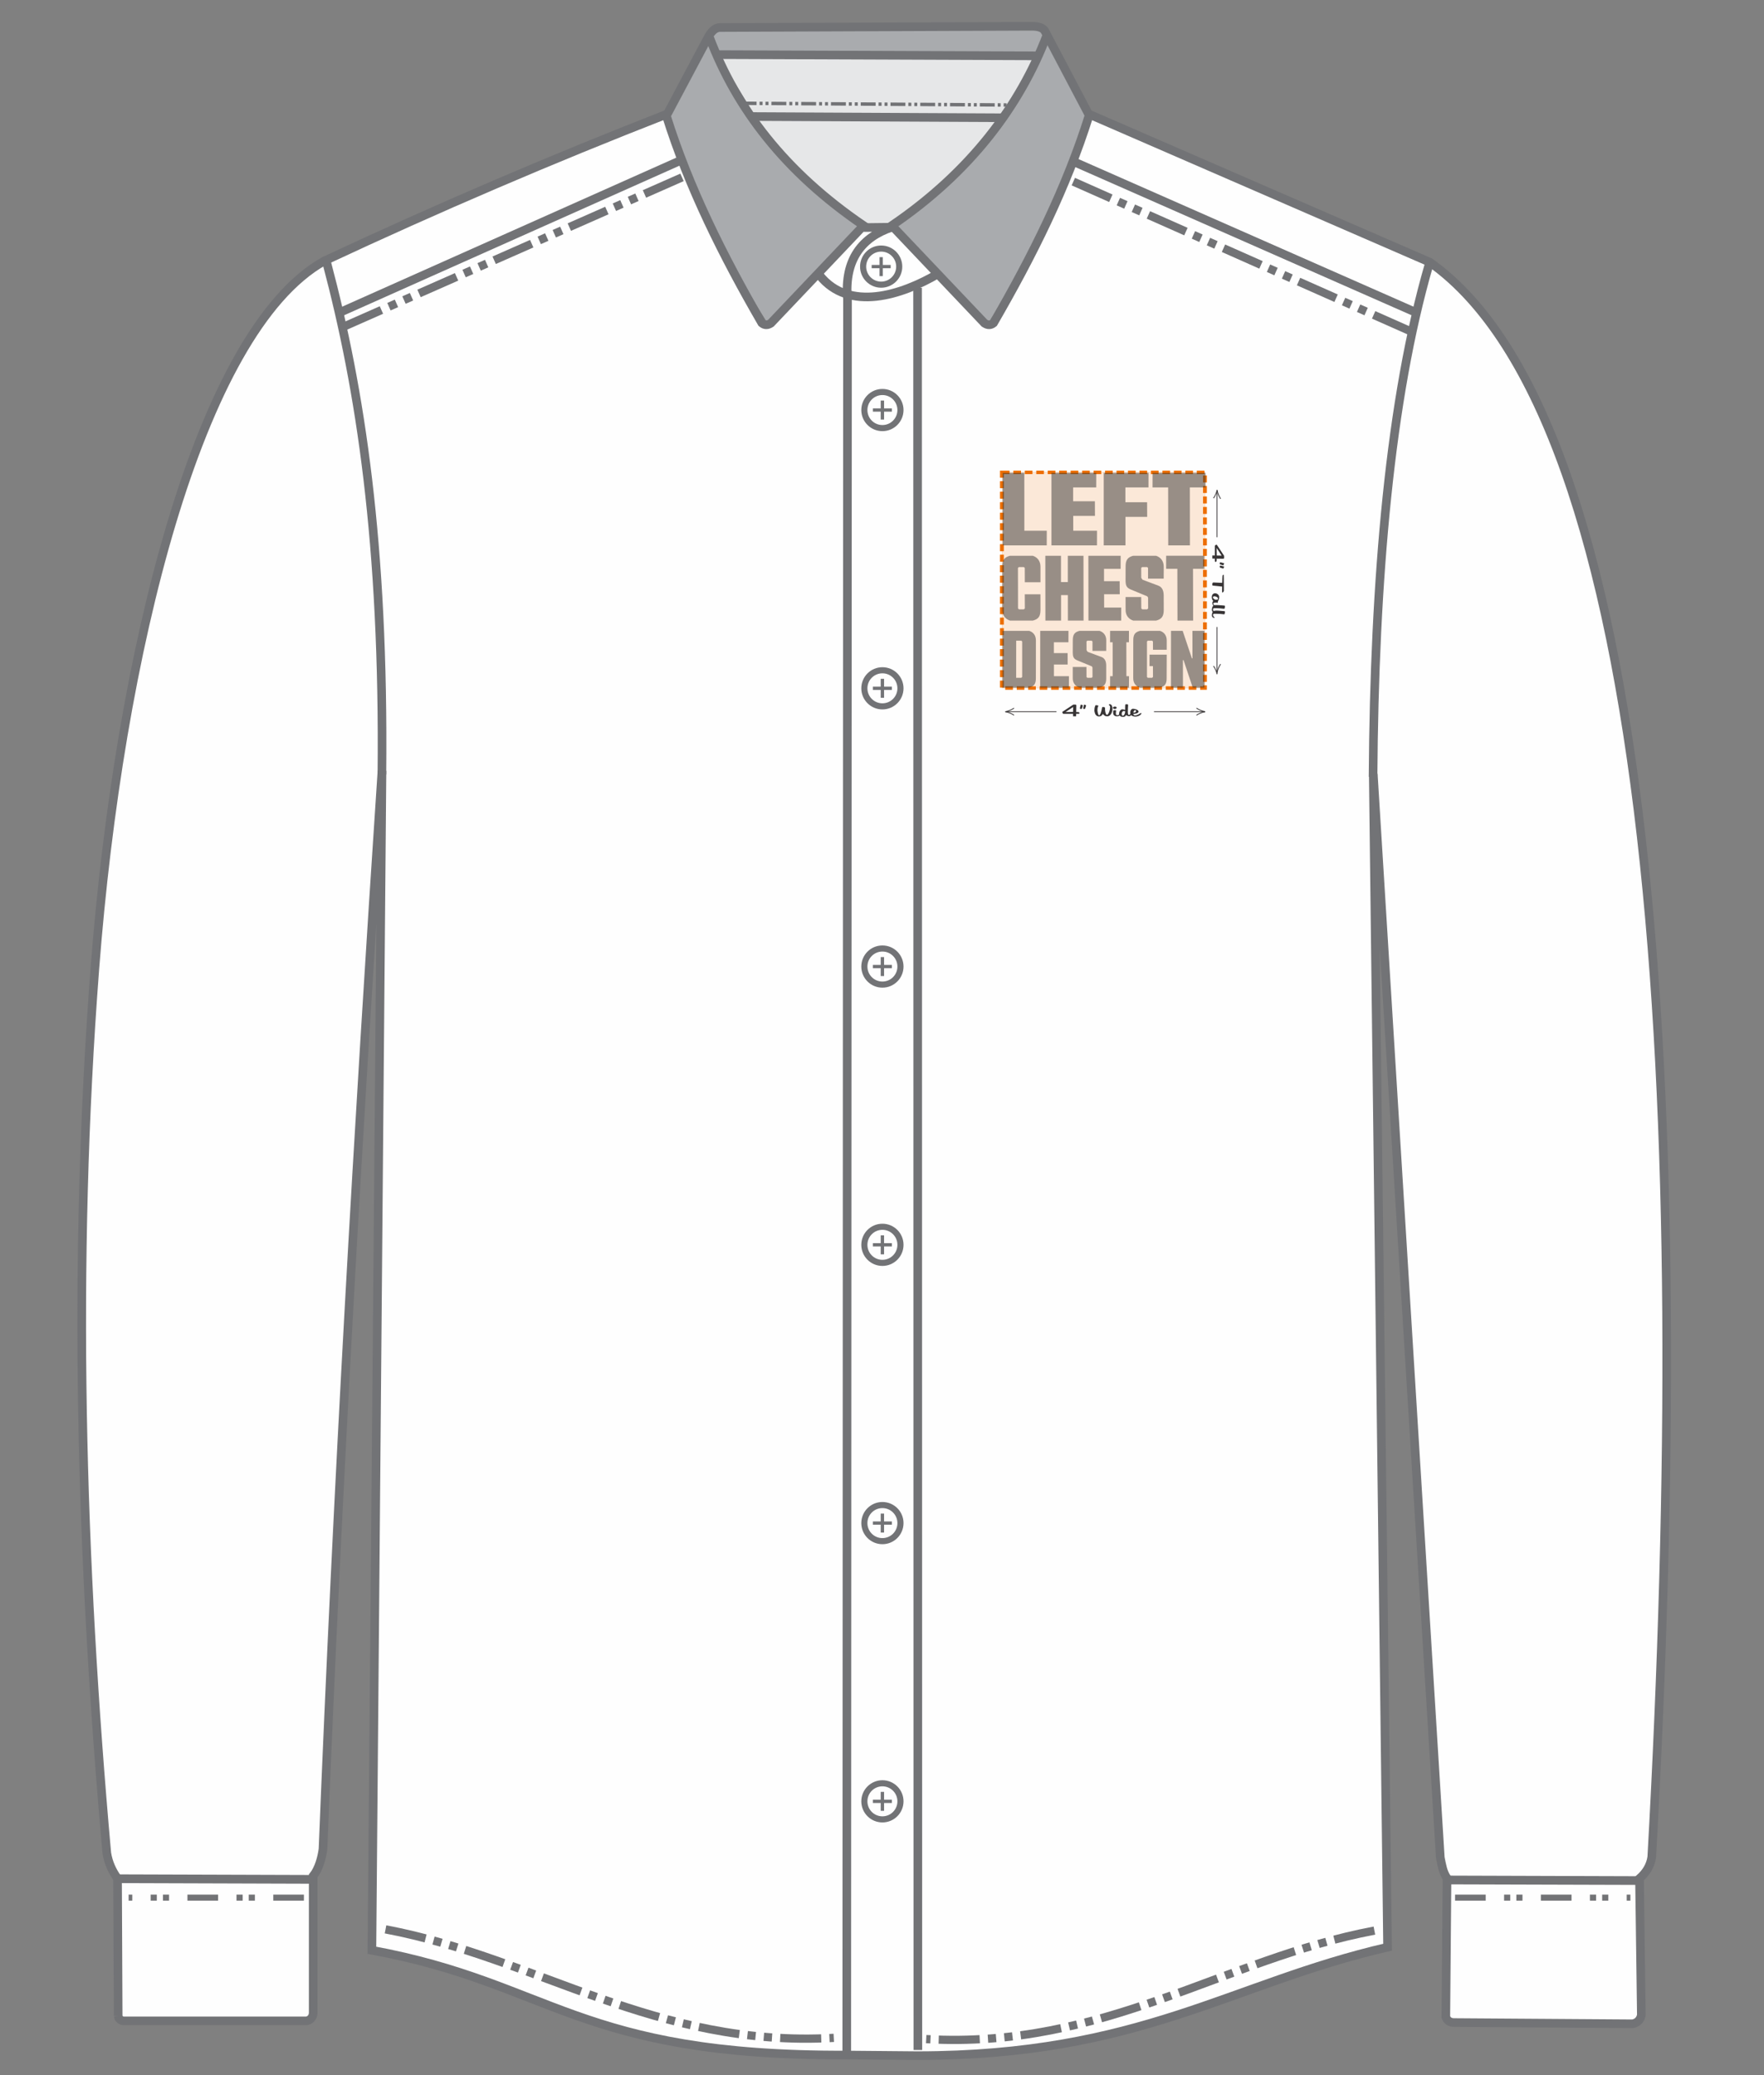 <svg xmlns="http://www.w3.org/2000/svg" xmlns:xlink="http://www.w3.org/1999/xlink" xml:space="preserve" width="425px" height="500px" style="shape-rendering:geometricPrecision; text-rendering:geometricPrecision; image-rendering:optimizeQuality; fill-rule:evenodd; clip-rule:evenodd" viewBox="0 0 425 500"><rect x="0" y="0" width="425" height="500" fill="#808080" stroke="none"/> <defs> <style type="text/css"> .str24 {stroke:#373435;stroke-width:0.19;stroke-miterlimit:2.613} .str28 {stroke:#373435;stroke-width:0.19;stroke-miterlimit:2.613} .str23 {stroke:#373435;stroke-width:0.19;stroke-miterlimit:2.613} .str22 {stroke:#373435;stroke-width:0.19;stroke-miterlimit:2.613} .str21 {stroke:#373435;stroke-width:0.19;stroke-miterlimit:2.613} .str26 {stroke:#373435;stroke-width:0.19;stroke-miterlimit:2.613} .str25 {stroke:#373435;stroke-width:0.19;stroke-miterlimit:2.613} .str27 {stroke:#373435;stroke-width:0.19;stroke-miterlimit:2.613} .str15 {stroke:#727376;stroke-width:1.47;stroke-miterlimit:2.613} .str18 {stroke:#727376;stroke-width:1.47;stroke-miterlimit:2.613} .str20 {stroke:#727376;stroke-width:1.47;stroke-miterlimit:2.613} .str16 {stroke:#727376;stroke-width:1.47;stroke-miterlimit:2.613} .str17 {stroke:#727376;stroke-width:1.47;stroke-miterlimit:2.613} .str19 {stroke:#727376;stroke-width:1.47;stroke-miterlimit:2.613} .str14 {stroke:#727376;stroke-width:1.47;stroke-miterlimit:2.613} .str5 {stroke:#727376;stroke-width:2.08;stroke-miterlimit:2.613} .str8 {stroke:#727376;stroke-width:2.08;stroke-miterlimit:2.613} .str9 {stroke:#727376;stroke-width:2.08;stroke-miterlimit:2.613} .str0 {stroke:#727376;stroke-width:2.08;stroke-miterlimit:2.613} .str7 {stroke:#727376;stroke-width:2.08;stroke-miterlimit:2.613} .str3 {stroke:#727376;stroke-width:2.08;stroke-miterlimit:2.613} .str2 {stroke:#727376;stroke-width:2.08;stroke-miterlimit:2.613} .str1 {stroke:#727376;stroke-width:2.08;stroke-miterlimit:2.613} .str6 {stroke:#727376;stroke-width:2.08;stroke-miterlimit:2.613} .str4 {stroke:#727376;stroke-width:2.08;stroke-miterlimit:2.613} .str10 {stroke:#727376;stroke-width:1.98;stroke-miterlimit:2.613;stroke-dasharray:9.89 1.98 1.98 1.98 1.98 1.98} .str12 {stroke:#727376;stroke-width:1.98;stroke-miterlimit:2.613;stroke-dasharray:9.89 1.98 1.98 1.98 1.98 1.98} .str13 {stroke:#727376;stroke-width:1.98;stroke-miterlimit:2.613;stroke-dasharray:9.89 1.98 1.98 1.98 1.98 1.98} .str11 {stroke:#727376;stroke-width:1.98;stroke-miterlimit:2.613;stroke-dasharray:9.89 1.98 1.98 1.98 1.98 1.98} .fil3 {fill:none} .fil5 {fill:#727376;fill-rule:nonzero} .fil4 {fill:#727376;fill-rule:nonzero} .fil8 {fill:#373435;fill-rule:nonzero} .fil9 {fill:#ED6E00;fill-rule:nonzero} .fil6 {fill:#ED6E00;fill-opacity:0.149} .fil7 {fill:#ED6E00;fill-rule:nonzero;fill-opacity:0.149} .fil10 {fill:#373435;fill-rule:nonzero;fill-opacity:0.502} .fil0 {fill:#FEFEFE} .fil2 {fill:#E6E7E8} .fil1 {fill:#A9ABAE} </style> </defs> <g id="Layer_x0020_1">  <path class="fil0" d="M28.41 487.41l1.78 -0.01 45.29 -0.31 -0.22 -34.36c0.75,-2.37 1.5,-4.59 2.45,-6.51l14.36 -263.61 -2.74 286.49c28.06,5.54 60.54,28.8 114.29,26.07l18.19 -0.1c49.65,0.35 74.79,-17.31 112.18,-25.97l-3.14 -281.77c6.8,86.75 11.41,172.76 16.73,259.51l1.36 5.38 -0.72 35.19 46.63 -0.13 0.12 -34.51 3.09 -5.44c7.43,-106.29 6.4,-206.78 -11.38,-295.74 -8.71,-43.24 -22.59,-75.66 -42.32,-88.58l-82.11 -35.6c-5.85,18.31 -14.11,35.01 -23.5,50.96l-23.9 -23.31 -6.77 -0.15 -23.51 23.46c-10.57,-16.84 -17.19,-31.74 -24.29,-50.71l-81.49 34.58c-21.81,15.31 -38.33,50.02 -48.33,108.64 -13.4,77.53 -12.45,178.82 -4.58,275.25 0.3,2.88 1.31,4.65 2.75,6.64l-0.22 34.64z"></path> <path class="fil1" d="M171.08 9.14c7.85,19.17 20.31,34.24 37.22,45.34l-23.48 23.18c-9.64,-15.06 -17.64,-31.89 -24.52,-49.91 3.11,-6.88 6.68,-13.11 10.78,-18.61z"></path> <path class="fil1" d="M251.86 9.29c-7.85,19.17 -20.3,34.24 -37.21,45.34l23.48 23.18c9.64,-15.06 17.63,-31.9 24.51,-49.91 -3.11,-6.88 -6.68,-13.12 -10.78,-18.61z"></path> <polygon class="fil1" points="171.15,8.85 173.15,13.57 249.87,13.72 251.86,7.74 249.79,6.33 172.48,6.56 "></polygon> <polygon class="fil2" points="173.44,14.01 182.23,28.49 241.45,28.56 249.57,14.01 "></polygon> <path class="fil2" d="M182.53 28.93c6.31,9.67 15.14,18.29 25.99,25.4l5.83 0.08c11.31,-7.39 20.02,-16.01 26.81,-25.55l-58.63 0.07z"></path> <path class="fil3 str0" d="M28.47 485.74c0.1,0.64 0.5,1.04 1.2,1.19l44.2 0c0.92,-0.2 1.45,-0.79 1.59,-1.77l0 -33.16c1.36,-1.7 2.08,-4.36 2.36,-6.46 3.5,-87.04 8.45,-173.36 14.21,-259.81l-2.43 284.18c43.42,8.02 49.62,25.5 114.45,25.25l16.84 0.15c53.9,0 75.61,-17.43 113.42,-26.14l-3.45 -282.7 16.15 261.14c0.36,1.72 0.58,3.42 1.62,4.95l-0.29 33.44c0.31,0.83 0.92,1.3 1.92,1.33l43.12 0.3c1.14,-0.24 1.82,-0.94 2.07,-2.07l-0.44 -32.93c1.59,-1.4 2.64,-3.09 2.95,-5.17 10.14,-181.94 0.89,-345.77 -53.46,-384.27l-82.25 -35.74 -10.49 -19.94c-0.49,-0.92 -1.81,-1.18 -3.1,-1.18l-75.17 0.3c-1.36,0 -2.23,1.22 -2.81,2.21l-9.89 18.61c-27.76,10.84 -55.33,22.64 -82.7,35.45 -30.19,16.95 -49.43,94.7 -55.24,170.57 -5.46,71.41 -3.42,142.37 2.88,213.03 0.38,2.36 1.32,4.35 2.59,6.13l0.15 33.11z"></path> <line class="fil3 str1" x1="163.91" y1="38.69" x2="81.8" y2="75.32"></line> <line class="fil3 str2" x1="258.42" y1="38.84" x2="340.53" y2="75.02"></line> <path class="fil3 str3" d="M171 9.16c6.44,16.91 18.01,32.22 37.06,45.19l-22.33 23.52c-0.78,0.52 -1.51,0.52 -2.18,-0.04 -9.37,-16.18 -17.61,-32.7 -23.04,-50.06"></path> <path class="fil3 str4" d="M252.22 8.49c-6.45,16.91 -18.31,32.89 -37.36,45.86l22.33 23.52c0.78,0.52 1.51,0.52 2.18,-0.04 9.37,-16.18 17.61,-32.7 23.04,-50.06"></path> <g> <polygon class="fil4" points="250.1,14.5 172.88,14.2 172.88,12.12 250.1,12.42 "></polygon> </g> <g> <polygon class="fil4" points="241.62,29.41 180.97,29.12 180.98,27.04 241.63,27.34 "></polygon> </g> <path class="fil3 str5" d="M78.72 63.28c8.09,30.45 13.86,67.65 13.29,123.32"></path> <path class="fil3 str6" d="M344.29 63.76c-9.36,32.27 -13.18,75.78 -13.48,123.41"></path> <path class="fil3 str7" d="M197.47 66.35c7.09,8.86 19.72,4.8 28.51,-0.37"></path> <path class="fil3 str8" d="M208.11 54.83l6.77 -0.08c-7.05,2.34 -11.52,7.66 -10.69,17.28l-0.18 422.48"></path> <line class="fil3 str9" x1="221.07" y1="69.36" x2="221.14" y2="493.94"></line> <g> <polygon class="fil4" points="74.99,453.88 28.29,453.73 28.3,451.63 75,451.78 "></polygon> </g> <g> <polygon class="fil4" points="395.46,454.17 348.76,454.03 348.77,451.93 395.47,452.08 "></polygon> </g> <g> <path class="fil4" d="M357.95 456.51l0 1.45 -7.38 0 0 -1.45 7.38 0zm5.91 0l0 1.45 -1.48 0 0 -1.45 1.48 0zm2.95 0l0 1.45 -1.47 0 0 -1.45 1.47 0zm11.82 0l0 1.45 -7.39 0 0 -1.45 7.39 0zm5.91 0l0 1.45 -1.48 0 0 -1.45 1.48 0zm2.95 0l0 1.45 -1.48 0 0 -1.45 1.48 0zm5.32 1.45l-0.89 0 0 -1.45 0.89 0 0 1.45z"></path> </g> <g> <path class="fil4" d="M65.84 456.51l7.38 0 0 1.45 -7.38 0 0 -1.45zm-5.91 0l1.48 0 0 1.45 -1.48 0 0 -1.45zm-2.95 0l1.48 0 0 1.45 -1.48 0 0 -1.45zm-11.82 0l7.39 0 0 1.45 -7.39 0 0 -1.45zm-5.9 0l1.47 0 0 1.45 -1.47 0 0 -1.45zm-2.96 0l1.48 0 0 1.45 -1.48 0 0 -1.45zm-5.31 1.45l0 -1.45 0.88 0 0 1.45 -0.88 0z"></path> </g> <g> <path class="fil4" d="M182.28 24.49l0 0.83 -3.59 -0.02 0.01 -0.83 3.58 0.02zm1.44 0.01l-0.01 0.83 -0.71 -0.01 0 -0.82 0.72 0zm1.43 0.01l0 0.82 -0.72 0 0 -0.82 0.72 0zm4.3 0.03l0 0.82 -3.59 -0.02 0.01 -0.83 3.58 0.03zm1.44 0.01l-0.01 0.82 -0.71 0 0 -0.83 0.72 0.01zm1.43 0.01l0 0.82 -0.72 0 0.01 -0.83 0.71 0.01zm4.3 0.02l0 0.83 -3.59 -0.02 0.01 -0.83 3.58 0.02zm1.44 0.01l-0.01 0.83 -0.71 -0.01 0 -0.82 0.72 0zm1.43 0.01l0 0.83 -0.72 -0.01 0.01 -0.82 0.71 0zm4.31 0.03l-0.01 0.83 -3.59 -0.03 0.01 -0.82 3.59 0.02zm1.43 0.01l-0.01 0.83 -0.71 -0.01 0 -0.82 0.72 0zm1.43 0.01l0 0.83 -0.72 -0.01 0.01 -0.82 0.71 0zm4.31 0.03l-0.01 0.82 -3.58 -0.02 0 -0.82 3.59 0.02zm1.43 0.01l0 0.82 -0.72 0 0 -0.83 0.72 0.01zm1.43 0.01l0 0.82 -0.72 0 0.01 -0.83 0.71 0.01zm4.31 0.03l-0.01 0.82 -3.58 -0.02 0 -0.83 3.59 0.03zm1.43 0.01l0 0.82 -0.72 0 0.01 -0.83 0.71 0.01zm1.44 0.01l-0.01 0.82 -0.72 0 0.01 -0.83 0.72 0.01zm4.3 0.02l0 0.83 -3.59 -0.03 0 -0.82 3.59 0.02zm1.44 0.01l-0.01 0.83 -0.72 -0.01 0.01 -0.82 0.72 0zm1.43 0.01l-0.01 0.83 -0.71 -0.01 0 -0.82 0.72 0zm4.3 0.03l0 0.83 -3.59 -0.03 0.01 -0.82 3.58 0.02zm1.44 0.01l-0.01 0.82 -0.71 0 0 -0.82 0.72 0zm1.43 0.01l0 0.82 -0.72 0 0.01 -0.82 0.71 0zm4.31 0.03l0 0.82 -3.59 -0.02 0 -0.83 3.59 0.03zm1.44 0.01l-0.01 0.82 -0.71 0 0 -0.83 0.72 0.01zm1.43 0.01l0 0.82 -0.72 0 0.01 -0.83 0.71 0.01zm1.41 0.83l-0.69 0 0 -0.83 0.69 0.01 0 0.82z"></path> </g> <line class="fil3 str10" x1="82.85" y1="78.69" x2="166.17" y2="41.92"></line> <line class="fil3 str11" x1="339.99" y1="79.88" x2="257.11" y2="43.1"></line> <path class="fil3 str12" d="M92.89 464.88c36.44,6.84 65.05,28.6 107.99,26.14"></path> <path class="fil3 str13" d="M331.13 465.18c-36.43,6.84 -65.05,28.6 -107.98,26.14"></path> <circle class="fil3 str14" cx="212.3" cy="64.24" r="4.35"></circle> <polygon class="fil5" points="211.9,66.53 211.9,64.63 210.01,64.63 210.01,63.84 211.9,63.84 211.9,61.96 212.7,61.96 212.7,63.84 214.59,63.84 214.59,64.63 212.7,64.63 212.7,66.53 "></polygon> <g> <circle class="fil3 str15" cx="212.6" cy="98.8" r="4.35"></circle> <polygon class="fil5" points="212.19,101.09 212.19,99.19 210.31,99.19 210.31,98.4 212.19,98.4 212.19,96.51 213,96.51 213,98.4 214.88,98.4 214.88,99.19 213,99.19 213,101.09 "></polygon> </g> <g> <circle class="fil3 str16" cx="212.6" cy="165.85" r="4.35"></circle> <polygon class="fil5" points="212.19,168.13 212.19,166.24 210.31,166.24 210.31,165.45 212.19,165.45 212.19,163.56 213,163.56 213,165.45 214.88,165.45 214.88,166.24 213,166.24 213,168.13 "></polygon> </g> <g> <circle class="fil3 str17" cx="212.6" cy="232.89" r="4.35"></circle> <polygon class="fil5" points="212.19,235.18 212.19,233.29 210.31,233.29 210.31,232.49 212.19,232.49 212.19,230.61 213,230.61 213,232.49 214.88,232.49 214.88,233.29 213,233.29 213,235.18 "></polygon> </g> <g> <circle class="fil3 str18" cx="212.6" cy="299.94" r="4.35"></circle> <polygon class="fil5" points="212.19,302.23 212.19,300.33 210.31,300.33 210.31,299.54 212.19,299.54 212.19,297.65 213,297.65 213,299.54 214.88,299.54 214.88,300.33 213,300.33 213,302.23 "></polygon> </g> <g> <circle class="fil3 str19" cx="212.6" cy="366.99" r="4.35"></circle> <polygon class="fil5" points="212.19,369.27 212.19,367.38 210.31,367.38 210.31,366.59 212.19,366.59 212.19,364.7 213,364.7 213,366.59 214.88,366.59 214.88,367.38 213,367.38 213,369.27 "></polygon> </g> <g> <circle class="fil3 str20" cx="212.6" cy="434.03" r="4.35"></circle> <polygon class="fil5" points="212.19,436.32 212.19,434.43 210.31,434.43 210.31,433.63 212.19,433.63 212.19,431.75 213,431.75 213,433.63 214.88,433.63 214.88,434.43 213,434.43 213,436.32 "></polygon> </g> <g> <g> <polygon class="fil6" points="241.46,113.76 290.31,113.76 290.31,165.78 241.46,165.78 "></polygon> <path id="1" class="fil7" d="M290.31 113.85l-48.85 0 0 -0.19 48.85 0 0.09 0.1 -0.09 0.09zm0 -0.19l0.09 0 0 0.1 -0.09 -0.1zm-0.1 52.12l0 -52.02 0.19 0 0 52.02 -0.09 0.09 -0.1 -0.09zm0.19 0l0 0.09 -0.09 0 0.09 -0.09zm-48.94 -0.1l48.85 0 0 0.19 -48.85 0 -0.1 -0.09 0.1 -0.1zm0 0.19l-0.1 0 0 -0.09 0.1 0.09zm0.09 -52.11l0 52.02 -0.19 0 0 -52.02 0.1 -0.1 0.09 0.1zm-0.19 0l0 -0.1 0.1 0 -0.1 0.1z"></path> </g> <path class="fil8" d="M258.55 169.8c0.01,0 0.02,-0.01 0.04,-0.02 0.02,-0.01 0.04,-0.01 0.07,-0.01l0.43 0c0.03,0 0.07,0 0.11,0.02 0.04,0.01 0.07,0.04 0.1,0.09 0.01,0.04 0.02,0.08 0.02,0.13l-0.03 1.55 0.4 0c0.09,0 0.17,0.02 0.24,0.05 0.06,0.03 0.1,0.07 0.13,0.13 0.01,0.02 0.01,0.05 0.01,0.08 0,0.03 -0.01,0.06 -0.02,0.09 -0.02,0.02 -0.04,0.05 -0.07,0.06 -0.03,0.02 -0.07,0.03 -0.12,0.03l-0.58 0 -0.01 0.52c0,0.03 0,0.06 -0.02,0.07 -0.01,0.01 -0.05,0.01 -0.11,0.01l-0.5 0c-0.04,0 -0.06,0 -0.08,0 -0.02,-0.01 -0.03,-0.02 -0.04,-0.03 0,-0.02 -0.01,-0.03 0,-0.04l0.01 -0.53 -2.32 0c-0.03,0 -0.06,-0.01 -0.1,-0.04 -0.03,-0.02 -0.06,-0.05 -0.07,-0.1l-0.1 -0.25c-0.02,-0.04 -0.01,-0.07 0.02,-0.1l2.59 -1.71zm-0.02 1.74l0.02 -1.18 -1.83 1.2 1.81 -0.02z"></path> <path id="1" class="fil8" d="M260.67 170.72c-0.03,0.07 -0.08,0.1 -0.17,0.1 -0.02,0 -0.05,0 -0.09,0 -0.04,-0.01 -0.07,-0.01 -0.1,-0.02 -0.02,0 -0.05,-0.02 -0.07,-0.04 -0.03,-0.02 -0.04,-0.04 -0.05,-0.06 -0.01,-0.03 -0.01,-0.05 -0.01,-0.06l0.19 -0.8c0.02,-0.04 0.05,-0.06 0.09,-0.06 0.02,0 0.04,0 0.06,0.01l0.28 0.11c0.05,0.01 0.07,0.03 0.08,0.06 0.01,0.02 0.01,0.04 0,0.08l-0.21 0.68zm0.78 0c-0.03,0.07 -0.08,0.1 -0.17,0.1 -0.02,0 -0.05,0 -0.09,0 -0.03,-0.01 -0.07,-0.01 -0.09,-0.02 -0.03,0 -0.06,-0.02 -0.08,-0.04 -0.02,-0.02 -0.04,-0.04 -0.05,-0.06 -0.01,-0.03 -0.01,-0.05 -0.01,-0.06l0.2 -0.8c0.01,-0.04 0.04,-0.06 0.08,-0.06 0.02,0 0.05,0 0.07,0.01l0.28 0.11c0.04,0.01 0.06,0.03 0.07,0.06 0.01,0.02 0.01,0.04 0.01,0.08l-0.22 0.68z"></path> <path id="2" class="fil8" d="M267.57 169.72c0.08,0.04 0.15,0.09 0.2,0.15 0.06,0.06 0.1,0.13 0.13,0.22 0.06,0.15 0.1,0.31 0.12,0.5 0.01,0.18 0.01,0.36 -0.02,0.55 -0.03,0.19 -0.08,0.37 -0.14,0.54 -0.07,0.18 -0.16,0.34 -0.26,0.47 -0.11,0.14 -0.23,0.25 -0.37,0.33 -0.14,0.08 -0.29,0.12 -0.46,0.12 -0.23,0 -0.44,-0.05 -0.61,-0.16 -0.18,-0.1 -0.33,-0.25 -0.45,-0.43 -0.1,0.21 -0.23,0.37 -0.39,0.47 -0.15,0.1 -0.33,0.15 -0.55,0.15 -0.2,0 -0.38,-0.06 -0.54,-0.17 -0.17,-0.11 -0.3,-0.27 -0.38,-0.47 -0.05,-0.12 -0.09,-0.25 -0.12,-0.39 -0.04,-0.15 -0.06,-0.31 -0.06,-0.47 0,-0.17 0.02,-0.35 0.05,-0.55 0.04,-0.19 0.1,-0.4 0.2,-0.62 0,-0.02 0.02,-0.02 0.06,-0.03 0.03,-0.01 0.08,-0.01 0.12,-0.01 0.05,0 0.11,0 0.17,0.01 0.05,0.01 0.11,0.01 0.16,0.03 0.05,0.01 0.09,0.02 0.13,0.04 0.04,0.02 0.06,0.04 0.07,0.07 0.01,0.02 0,0.04 -0.01,0.06 -0.09,0.14 -0.15,0.3 -0.18,0.48 -0.03,0.18 -0.04,0.36 -0.04,0.55 0.01,0.18 0.04,0.36 0.08,0.54 0.04,0.17 0.08,0.32 0.13,0.45 0.06,0.13 0.12,0.2 0.2,0.2 0.05,0 0.11,-0.03 0.16,-0.09 0.05,-0.05 0.1,-0.13 0.14,-0.23 0.05,-0.1 0.09,-0.21 0.13,-0.34 0.04,-0.12 0.08,-0.26 0.11,-0.4 0.04,-0.14 0.07,-0.28 0.1,-0.43 0.03,-0.14 0.05,-0.28 0.08,-0.41 0,-0.03 0.03,-0.05 0.08,-0.07 0.05,-0.02 0.11,-0.03 0.17,-0.03 0.05,0 0.09,0.01 0.14,0.02 0.05,0 0.1,0.02 0.14,0.03 0.04,0.01 0.08,0.03 0.11,0.05 0.03,0.02 0.05,0.05 0.06,0.07 0.01,0.02 0.01,0.04 0.01,0.06 -0.01,0.06 -0.02,0.14 -0.01,0.25 0,0.1 0.01,0.22 0.02,0.35 0.01,0.12 0.03,0.25 0.06,0.38 0.03,0.13 0.06,0.25 0.1,0.35 0.05,0.12 0.1,0.2 0.15,0.25 0.05,0.05 0.1,0.08 0.14,0.08 0.07,0 0.14,-0.04 0.21,-0.12 0.07,-0.08 0.14,-0.19 0.21,-0.32 0.06,-0.13 0.12,-0.27 0.17,-0.43 0.05,-0.15 0.09,-0.31 0.12,-0.47 0.03,-0.15 0.05,-0.3 0.05,-0.43 0,-0.14 -0.01,-0.25 -0.04,-0.33 -0.02,-0.05 -0.05,-0.09 -0.08,-0.13 -0.03,-0.03 -0.07,-0.06 -0.12,-0.08 -0.03,-0.01 -0.05,-0.03 -0.05,-0.05 -0.01,-0.02 -0.01,-0.04 -0.01,-0.07 0.01,-0.02 0.02,-0.04 0.04,-0.06 0.02,-0.02 0.05,-0.04 0.08,-0.05 0.03,-0.01 0.07,-0.02 0.11,-0.02 0.06,0 0.12,0.01 0.18,0.04z"></path> <path id="3" class="fil8" d="M268.21 171.31c0,-0.07 0.04,-0.12 0.12,-0.15 0.08,-0.03 0.17,-0.05 0.26,-0.05 0.07,0 0.14,0.01 0.2,0.02 0.06,0.02 0.09,0.04 0.1,0.07 0.01,0.03 0.01,0.09 0,0.17 -0.01,0.08 -0.02,0.17 -0.03,0.27 -0.01,0.09 -0.01,0.19 -0.01,0.29 0,0.1 0.01,0.18 0.04,0.25 0.02,0.05 0.06,0.08 0.11,0.11 0.06,0.02 0.13,0.04 0.2,0.04 0.1,0 0.2,-0.03 0.31,-0.08 0.1,-0.04 0.18,-0.12 0.23,-0.22 0.02,-0.03 0.04,-0.05 0.08,-0.05 0.02,0 0.05,0.01 0.07,0.02 0.02,0.02 0.04,0.03 0.04,0.06 0.02,0.02 0.02,0.05 0.01,0.08 -0.02,0.07 -0.05,0.14 -0.11,0.19 -0.05,0.06 -0.12,0.11 -0.19,0.15 -0.08,0.04 -0.16,0.07 -0.26,0.09 -0.09,0.02 -0.18,0.03 -0.28,0.03 -0.08,0 -0.17,-0.01 -0.26,-0.03 -0.09,-0.02 -0.17,-0.04 -0.24,-0.08 -0.08,-0.04 -0.14,-0.09 -0.2,-0.15 -0.06,-0.06 -0.11,-0.13 -0.14,-0.21 -0.02,-0.07 -0.04,-0.14 -0.06,-0.21 -0.01,-0.07 -0.01,-0.14 -0.01,-0.22 -0.01,-0.07 0,-0.14 0,-0.21 0.01,-0.06 0.01,-0.13 0.02,-0.18zm-0.05 -0.69c-0.02,-0.06 -0.02,-0.11 -0.01,-0.16 0.02,-0.04 0.06,-0.08 0.1,-0.11 0.05,-0.03 0.1,-0.06 0.17,-0.08 0.06,-0.01 0.13,-0.02 0.19,-0.02 0.09,0 0.17,0.01 0.25,0.05 0.07,0.03 0.13,0.08 0.15,0.15 0.03,0.06 0.03,0.11 0.01,0.16 -0.02,0.04 -0.05,0.08 -0.1,0.11 -0.04,0.03 -0.1,0.06 -0.16,0.08 -0.07,0.01 -0.13,0.02 -0.2,0.02 -0.09,0 -0.17,-0.01 -0.24,-0.05 -0.08,-0.03 -0.13,-0.08 -0.16,-0.15z"></path> <path id="4" class="fil8" d="M271.8 169.83c-0.01,0.3 -0.02,0.57 -0.04,0.82 -0.01,0.25 -0.01,0.47 -0.02,0.67 0,0.19 0,0.35 0.01,0.49 0.01,0.13 0.03,0.24 0.06,0.31 0.03,0.09 0.09,0.14 0.16,0.14 0.03,0 0.06,-0.01 0.09,-0.01 0.03,0 0.06,-0.02 0.09,-0.04 0.03,-0.02 0.06,-0.06 0.1,-0.1 0.04,-0.05 0.07,-0.11 0.12,-0.2 0.02,-0.03 0.04,-0.05 0.08,-0.05 0.02,0 0.04,0.01 0.07,0.02 0.02,0.02 0.03,0.03 0.04,0.06 0.01,0.02 0.01,0.05 0,0.08 -0.02,0.09 -0.04,0.17 -0.07,0.24 -0.02,0.06 -0.05,0.12 -0.09,0.17 -0.04,0.04 -0.08,0.08 -0.14,0.1 -0.06,0.02 -0.13,0.03 -0.21,0.03 -0.12,0 -0.24,-0.02 -0.37,-0.06 -0.14,-0.04 -0.26,-0.11 -0.36,-0.21 -0.08,0.14 -0.18,0.25 -0.29,0.33 -0.12,0.08 -0.28,0.12 -0.48,0.12 -0.09,0 -0.18,-0.01 -0.27,-0.03 -0.09,-0.02 -0.17,-0.05 -0.25,-0.09 -0.08,-0.04 -0.15,-0.09 -0.21,-0.16 -0.06,-0.07 -0.11,-0.15 -0.15,-0.25 -0.03,-0.07 -0.05,-0.16 -0.05,-0.25 0,-0.1 0.01,-0.19 0.04,-0.29 0.02,-0.1 0.05,-0.19 0.1,-0.28 0.05,-0.09 0.1,-0.17 0.17,-0.24 0.06,-0.07 0.13,-0.13 0.21,-0.17 0.07,-0.04 0.15,-0.07 0.24,-0.07 0.14,0 0.27,0.02 0.38,0.05 0.12,0.03 0.22,0.06 0.31,0.1 0,-0.12 0,-0.23 0,-0.35 0.01,-0.12 0.01,-0.24 0.01,-0.35 0.01,-0.11 0.01,-0.21 0.01,-0.31 0.01,-0.09 0.02,-0.17 0.02,-0.24 0,-0.04 0.03,-0.07 0.09,-0.09 0.06,-0.02 0.12,-0.03 0.2,-0.03 0.08,0 0.17,0.01 0.25,0.03 0.08,0.02 0.13,0.05 0.14,0.09 0.01,0 0.01,0.01 0.01,0.02zm-1.02 1.48c-0.1,0 -0.2,0.03 -0.28,0.1 -0.07,0.07 -0.14,0.15 -0.18,0.26 -0.04,0.1 -0.06,0.21 -0.07,0.33 0,0.11 0.02,0.22 0.05,0.31 0.04,0.1 0.11,0.15 0.21,0.15 0.05,0 0.11,-0.02 0.17,-0.05 0.06,-0.04 0.12,-0.1 0.17,-0.18 0.06,-0.08 0.11,-0.19 0.15,-0.33 0.04,-0.14 0.07,-0.31 0.08,-0.51 -0.11,-0.06 -0.2,-0.08 -0.3,-0.08z"></path> <path id="5" class="fil8" d="M274.99 171.93c-0.04,0.1 -0.1,0.19 -0.19,0.28 -0.1,0.09 -0.21,0.17 -0.35,0.23 -0.13,0.07 -0.28,0.12 -0.44,0.16 -0.16,0.04 -0.33,0.06 -0.5,0.06 -0.1,0 -0.21,-0.01 -0.33,-0.04 -0.11,-0.02 -0.22,-0.05 -0.33,-0.09 -0.1,-0.04 -0.19,-0.09 -0.27,-0.15 -0.09,-0.06 -0.14,-0.13 -0.17,-0.21 -0.08,-0.2 -0.12,-0.38 -0.11,-0.55 0.01,-0.17 0.05,-0.32 0.11,-0.44 0.07,-0.13 0.15,-0.22 0.24,-0.3 0.1,-0.07 0.19,-0.1 0.29,-0.1 0.11,0 0.23,0.01 0.37,0.03 0.14,0.02 0.28,0.06 0.41,0.1 0.13,0.05 0.25,0.11 0.35,0.18 0.11,0.08 0.18,0.16 0.22,0.26 0.03,0.08 0.03,0.15 0,0.23 -0.03,0.07 -0.09,0.14 -0.19,0.2 -0.1,0.07 -0.24,0.12 -0.41,0.16 -0.18,0.04 -0.4,0.07 -0.66,0.07 0.01,0.02 0.01,0.04 0.02,0.05 0,0.02 0.01,0.04 0.01,0.05 0.04,0.1 0.1,0.17 0.17,0.21 0.08,0.04 0.17,0.06 0.26,0.06 0.12,0 0.24,-0.03 0.38,-0.07 0.14,-0.05 0.27,-0.1 0.39,-0.16 0.13,-0.07 0.24,-0.13 0.33,-0.19 0.1,-0.06 0.17,-0.1 0.21,-0.13 0.02,-0.01 0.03,-0.02 0.04,-0.03 0,-0.01 0.02,-0.01 0.03,-0.01 0.03,0 0.06,0 0.08,0.02 0.02,0.01 0.03,0.03 0.04,0.05 0.01,0.02 0.01,0.05 0,0.07zm-1.71 -0.24c0.08,0 0.15,-0.01 0.21,-0.04 0.06,-0.04 0.11,-0.08 0.14,-0.12 0.04,-0.05 0.06,-0.09 0.07,-0.15 0.01,-0.05 0.01,-0.1 -0.01,-0.14 -0.01,-0.04 -0.04,-0.07 -0.08,-0.1 -0.03,-0.02 -0.08,-0.03 -0.15,-0.03 -0.04,0 -0.08,0.01 -0.12,0.05 -0.04,0.03 -0.08,0.07 -0.12,0.12 -0.04,0.05 -0.07,0.11 -0.1,0.18 -0.03,0.06 -0.05,0.13 -0.07,0.2 0.07,0.02 0.15,0.03 0.23,0.03z"></path> <path class="fil8" d="M294.89 133.87c0,0 0.01,0.02 0.02,0.04 0.01,0.02 0.01,0.04 0.01,0.07l0 0.43c0,0.03 0,0.06 -0.02,0.11 -0.01,0.04 -0.04,0.07 -0.09,0.09 -0.04,0.01 -0.08,0.02 -0.13,0.02l-1.55 -0.02 0 0.4c0,0.09 -0.02,0.17 -0.05,0.23 -0.03,0.07 -0.07,0.11 -0.13,0.13 -0.02,0.01 -0.05,0.02 -0.08,0.02 -0.03,0 -0.06,-0.01 -0.09,-0.02 -0.02,-0.02 -0.05,-0.04 -0.06,-0.07 -0.02,-0.03 -0.03,-0.07 -0.03,-0.12l0 -0.58 -0.52 -0.01c-0.03,0 -0.06,-0.01 -0.07,-0.02 -0.01,-0.02 -0.01,-0.05 -0.01,-0.11l0 -0.51c0,-0.03 0,-0.06 0,-0.07 0.01,-0.02 0.02,-0.03 0.03,-0.04 0.02,-0.01 0.03,-0.01 0.04,-0.01l0.53 0.02 0 -2.32c0,-0.03 0.01,-0.07 0.04,-0.1 0.02,-0.03 0.05,-0.06 0.1,-0.08l0.25 -0.1c0.04,-0.01 0.07,0 0.1,0.03l1.71 2.59zm-1.74 -0.02l1.18 0.02 -1.2 -1.83 0.02 1.81z"></path> <path id="1" class="fil8" d="M293.97 135.98c-0.07,-0.02 -0.1,-0.08 -0.1,-0.17 0,-0.02 0,-0.04 0,-0.08 0.01,-0.04 0.01,-0.07 0.02,-0.1 0,-0.03 0.02,-0.05 0.04,-0.08 0.02,-0.02 0.04,-0.03 0.06,-0.04 0.03,-0.01 0.05,-0.02 0.06,-0.01l0.8 0.19c0.04,0.01 0.06,0.04 0.06,0.09 0,0.02 0,0.04 -0.01,0.06l-0.11 0.28c-0.01,0.04 -0.03,0.07 -0.06,0.08 -0.02,0.01 -0.04,0.01 -0.08,0l-0.68 -0.22zm0 0.79c-0.07,-0.03 -0.1,-0.09 -0.1,-0.17 0,-0.02 0,-0.05 0,-0.09 0.01,-0.04 0.01,-0.07 0.02,-0.1 0,-0.03 0.02,-0.05 0.04,-0.07 0.02,-0.03 0.04,-0.04 0.06,-0.05 0.03,-0.01 0.05,-0.01 0.06,-0.01l0.8 0.2c0.04,0.01 0.06,0.04 0.06,0.08 0,0.02 0,0.04 -0.01,0.07l-0.11 0.27c-0.01,0.05 -0.03,0.07 -0.06,0.08 -0.02,0.01 -0.04,0.01 -0.08,0l-0.68 -0.21z"></path> <path id="2" class="fil8" d="M294.44 142.61c0,-0.22 0,-0.44 0,-0.66 0,-0.21 0.01,-0.42 0.01,-0.62l-2.29 -0.23c-0.02,0 -0.04,-0.03 -0.06,-0.09 -0.01,-0.05 -0.02,-0.12 -0.02,-0.2 0,-0.04 0.01,-0.09 0.01,-0.13 0.01,-0.05 0.02,-0.1 0.03,-0.14 0.02,-0.04 0.04,-0.08 0.06,-0.11 0.02,-0.03 0.05,-0.05 0.09,-0.07 0.01,0 0.03,-0.01 0.04,-0.01 0.01,0 0.02,0 0.04,0l2.12 0.09c0.01,-0.45 0.02,-0.82 0.03,-1.12 0.02,-0.31 0.03,-0.51 0.04,-0.6 0.01,-0.05 0.03,-0.1 0.07,-0.14 0.04,-0.04 0.08,-0.07 0.12,-0.09 0.03,-0.01 0.06,-0.01 0.08,-0.01 0.02,0.01 0.03,0.03 0.03,0.07 0,0.1 0,0.18 0,0.26 0.01,0.08 0.01,0.17 0.01,0.27 0,0.11 0.01,0.23 0.01,0.39 0,0.15 0,0.36 0,0.6 0.01,0.25 0.01,0.57 0.01,0.94 0,0.37 0,0.82 0,1.36 0,0.02 -0.01,0.05 -0.03,0.09 -0.02,0.04 -0.04,0.08 -0.07,0.12 -0.03,0.04 -0.06,0.08 -0.1,0.11 -0.03,0.03 -0.07,0.05 -0.1,0.06 -0.04,0.02 -0.07,0.02 -0.09,0 -0.03,-0.02 -0.04,-0.07 -0.04,-0.14z"></path> <path id="3" class="fil8" d="M292.57 146.06c-0.16,-0.07 -0.28,-0.17 -0.36,-0.3 -0.08,-0.13 -0.12,-0.27 -0.12,-0.42 0,-0.1 0.02,-0.19 0.05,-0.29 0.04,-0.09 0.09,-0.18 0.17,-0.26 -0.04,-0.03 -0.09,-0.07 -0.13,-0.13 -0.05,-0.06 -0.08,-0.13 -0.12,-0.22 -0.03,-0.08 -0.06,-0.17 -0.08,-0.27 -0.02,-0.09 -0.03,-0.19 -0.03,-0.29 0,-0.1 0.01,-0.19 0.03,-0.28 0.02,-0.08 0.05,-0.17 0.09,-0.24 0.04,-0.08 0.09,-0.15 0.16,-0.21 0.07,-0.06 0.15,-0.12 0.25,-0.15 0.07,-0.04 0.16,-0.05 0.25,-0.05 0.09,0 0.19,0.01 0.28,0.03 0.09,0.03 0.18,0.07 0.27,0.12 0.09,0.05 0.16,0.11 0.23,0.18 0.07,0.08 0.12,0.17 0.17,0.26 0.04,0.1 0.05,0.21 0.05,0.33 0,0.09 0,0.19 -0.02,0.28 -0.02,0.1 -0.04,0.2 -0.07,0.29 -0.03,0.09 -0.07,0.18 -0.11,0.27 -0.04,0.08 -0.07,0.16 -0.11,0.23l0 0.25c0,0.03 -0.01,0.05 -0.01,0.06 -0.01,0 -0.02,0 -0.02,0 -0.19,-0.04 -0.37,-0.06 -0.53,-0.05 -0.16,0 -0.28,0.03 -0.38,0.06 -0.11,0.05 -0.17,0.11 -0.17,0.19 0,0.06 0.03,0.13 0.08,0.21 0.06,0.08 0.15,0.15 0.28,0.2 0.04,0.01 0.06,0.04 0.06,0.08 0,0.03 -0.01,0.05 -0.02,0.07 -0.02,0.02 -0.03,0.04 -0.06,0.05 -0.02,0.01 -0.05,0.01 -0.08,0zm0.86 -1.87c0,-0.08 -0.04,-0.16 -0.12,-0.24 -0.07,-0.07 -0.17,-0.13 -0.28,-0.17 -0.1,-0.04 -0.22,-0.07 -0.34,-0.09 -0.11,-0.01 -0.21,0 -0.3,0.03 -0.11,0.05 -0.16,0.12 -0.16,0.21 0,0.09 0.05,0.18 0.15,0.28 0.1,0.11 0.25,0.2 0.46,0.29 0.07,-0.02 0.15,-0.03 0.24,-0.03 0.08,0 0.17,0.01 0.27,0.02 0.02,-0.05 0.04,-0.09 0.06,-0.14 0.01,-0.05 0.02,-0.11 0.02,-0.16z"></path> <path id="4" class="fil8" d="M295.02 145.92c0.04,0.01 0.07,0.03 0.08,0.07 0.02,0.04 0.03,0.1 0.03,0.16 0,0.05 -0.01,0.11 -0.02,0.17 -0.01,0.06 -0.02,0.11 -0.04,0.17 -0.01,0.05 -0.03,0.09 -0.05,0.13 -0.02,0.04 -0.04,0.06 -0.06,0.07 -0.01,0 -0.02,0 -0.02,0 -0.39,-0.05 -0.75,-0.09 -1.06,-0.11 -0.31,-0.02 -0.58,-0.03 -0.8,-0.03 -0.22,0 -0.39,0 -0.51,0.01 -0.12,0.01 -0.18,0.01 -0.19,0.01 -0.03,0.02 -0.06,0.05 -0.08,0.1 -0.02,0.05 -0.04,0.11 -0.04,0.17 0,0.1 0.03,0.2 0.08,0.31 0.05,0.1 0.13,0.17 0.24,0.2 0.03,0.01 0.05,0.04 0.05,0.08 0,0.03 -0.01,0.05 -0.02,0.07 -0.01,0.02 -0.03,0.04 -0.06,0.05 -0.02,0.01 -0.05,0.01 -0.07,0 -0.19,-0.04 -0.32,-0.12 -0.39,-0.22 -0.08,-0.11 -0.12,-0.24 -0.12,-0.41 0,-0.12 0.01,-0.23 0.04,-0.35 0.02,-0.11 0.05,-0.22 0.09,-0.31 0.04,-0.09 0.09,-0.17 0.14,-0.24 0.04,-0.06 0.1,-0.11 0.15,-0.13 0.06,-0.02 0.13,-0.05 0.21,-0.06 0.07,-0.02 0.15,-0.03 0.25,-0.04 0.09,0 0.2,0 0.33,0 0.13,0 0.28,0.01 0.45,0.02 0.17,0.01 0.37,0.02 0.6,0.04 0.23,0.02 0.49,0.04 0.79,0.07z"></path> <path id="5" class="fil8" d="M295.02 147.26c0.04,0 0.07,0.02 0.08,0.07 0.02,0.04 0.03,0.09 0.03,0.15 0,0.06 -0.01,0.11 -0.02,0.17 -0.01,0.06 -0.02,0.12 -0.04,0.17 -0.01,0.06 -0.03,0.1 -0.05,0.14 -0.02,0.04 -0.04,0.06 -0.06,0.07 -0.01,0 -0.02,0 -0.02,0 -0.39,-0.06 -0.75,-0.09 -1.06,-0.11 -0.31,-0.02 -0.58,-0.03 -0.8,-0.03 -0.22,-0.01 -0.39,0 -0.51,0 -0.12,0.01 -0.18,0.02 -0.19,0.02 -0.03,0.01 -0.06,0.05 -0.08,0.1 -0.02,0.05 -0.04,0.1 -0.04,0.17 0,0.1 0.03,0.2 0.08,0.3 0.05,0.11 0.13,0.18 0.24,0.21 0.03,0.01 0.05,0.04 0.05,0.08 0,0.02 -0.01,0.04 -0.02,0.07 -0.01,0.02 -0.03,0.03 -0.06,0.04 -0.02,0.01 -0.05,0.02 -0.07,0.01 -0.19,-0.05 -0.32,-0.12 -0.39,-0.23 -0.08,-0.1 -0.12,-0.24 -0.12,-0.41 0,-0.11 0.01,-0.23 0.04,-0.34 0.02,-0.12 0.05,-0.22 0.09,-0.31 0.04,-0.1 0.09,-0.18 0.14,-0.24 0.04,-0.07 0.1,-0.11 0.15,-0.13 0.06,-0.03 0.13,-0.05 0.21,-0.07 0.07,-0.01 0.15,-0.02 0.25,-0.03 0.09,-0.01 0.2,-0.01 0.33,-0.01 0.13,0.01 0.28,0.01 0.45,0.02 0.17,0.02 0.37,0.03 0.6,0.05 0.23,0.02 0.49,0.04 0.79,0.07z"></path> <line class="fil3 str21" x1="254.54" y1="171.48" x2="242.21" y2="171.48"></line> <path class="fil3 str22" d="M242.23 171.47c0.7,-0.12 1.57,-0.48 2.09,-0.85"></path> <path class="fil3 str23" d="M242.22 171.48c0.71,0.13 1.58,0.49 2.09,0.85"></path> <g> <polygon class="fil8" points="293.31,118.09 293.31,129.45 293.12,129.45 293.12,118.09 "></polygon> </g> <path class="fil3 str24" d="M293.23 118.08c0.12,0.71 0.49,1.58 0.85,2.1"></path> <g> <polygon class="fil8" points="292.28,119.98 292.32,119.93 292.35,119.89 292.38,119.84 292.41,119.79 292.45,119.74 292.48,119.69 292.51,119.63 292.54,119.58 292.58,119.52 292.61,119.46 292.64,119.41 292.67,119.35 292.7,119.28 292.73,119.22 292.76,119.16 292.79,119.1 292.81,119.04 292.84,118.97 292.87,118.91 292.89,118.84 292.92,118.78 292.94,118.72 292.96,118.65 292.99,118.59 293.01,118.52 293.03,118.46 293.04,118.4 293.06,118.34 293.08,118.27 293.09,118.21 293.11,118.15 293.12,118.09 293.3,118.13 293.29,118.19 293.28,118.25 293.26,118.32 293.24,118.38 293.23,118.45 293.21,118.51 293.19,118.58 293.16,118.65 293.14,118.71 293.12,118.78 293.1,118.85 293.07,118.91 293.04,118.98 293.02,119.04 292.99,119.11 292.96,119.18 292.93,119.24 292.9,119.3 292.87,119.37 292.84,119.43 292.81,119.49 292.78,119.55 292.74,119.61 292.71,119.67 292.68,119.73 292.64,119.79 292.61,119.84 292.57,119.89 292.54,119.95 292.5,120 292.47,120.05 292.43,120.09 "></polygon> </g> <line class="fil3 str25" x1="278.03" y1="171.48" x2="290.37" y2="171.48"></line> <path class="fil3 str26" d="M290.35 171.47c-0.71,-0.12 -1.58,-0.48 -2.09,-0.85"></path> <path class="fil3 str27" d="M290.36 171.48c-0.71,0.13 -1.58,0.49 -2.1,0.85"></path> <g> <polygon class="fil8" points="293.31,162.42 293.12,162.42 293.12,151.07 293.31,151.07 "></polygon> </g> <path class="fil3 str28" d="M293.22 162.11c0.12,-0.7 0.48,-1.57 0.85,-2.09"></path> <g> <polygon class="fil8" points="292.28,160.54 292.43,160.43 292.47,160.47 292.5,160.52 292.54,160.57 292.57,160.62 292.61,160.68 292.64,160.73 292.68,160.79 292.71,160.85 292.74,160.9 292.77,160.96 292.81,161.03 292.84,161.09 292.87,161.15 292.9,161.21 292.93,161.28 292.96,161.34 292.99,161.41 293.02,161.47 293.04,161.54 293.07,161.6 293.1,161.67 293.12,161.74 293.14,161.8 293.16,161.87 293.19,161.94 293.21,162 293.23,162.07 293.24,162.14 293.26,162.2 293.28,162.27 293.29,162.33 293.3,162.39 293.12,162.43 293.11,162.37 293.09,162.31 293.08,162.25 293.06,162.18 293.04,162.12 293.03,162.06 293.01,161.99 292.99,161.93 292.96,161.87 292.94,161.8 292.92,161.74 292.89,161.67 292.87,161.61 292.84,161.55 292.81,161.48 292.79,161.42 292.76,161.36 292.73,161.29 292.7,161.23 292.67,161.17 292.64,161.11 292.61,161.05 292.58,161 292.54,160.94 292.51,160.88 292.48,160.83 292.45,160.78 292.41,160.73 292.38,160.68 292.35,160.63 292.31,160.58 "></polygon> </g> <g> <path class="fil9" d="M243.23 113.4l0 0.84 -1.84 0 0 -0.84 1.84 0zm2.76 0l0 0.84 -1.84 0 0 -0.84 1.84 0zm2.76 0l0 0.84 -1.84 0 0 -0.84 1.84 0zm2.76 0l0 0.84 -1.84 0 0 -0.84 1.84 0zm2.76 0l0 0.84 -1.84 0 0 -0.84 1.84 0zm2.76 0l0 0.84 -1.84 0 0 -0.84 1.84 0zm2.77 0l0 0.84 -1.85 0 0 -0.84 1.85 0zm2.76 0l0 0.84 -1.84 0 0 -0.84 1.84 0zm2.76 0l0 0.84 -1.84 0 0 -0.84 1.84 0zm2.77 0l0 0.84 -1.85 0 0 -0.84 1.85 0zm2.76 0l0 0.84 -1.84 0 0 -0.84 1.84 0zm2.76 0l0 0.84 -1.84 0 0 -0.84 1.84 0zm2.77 0l0 0.84 -1.84 0 0 -0.84 1.84 0zm2.76 0l0 0.84 -1.84 0 0 -0.84 1.84 0zm2.77 0l0 0.84 -1.85 0 0 -0.84 1.85 0zm2.76 0l0 0.84 -1.84 0 0 -0.84 1.84 0zm2.76 0l0 0.84 -1.84 0 0 -0.84 1.84 0zm2.77 0l0 0.84 -1.85 0 0 -0.84 1.85 0zm0.57 2.85l-0.92 0 0 -1.69 0.92 0 0 1.69zm0 2.53l-0.92 0 0 -1.69 0.92 0 0 1.69zm0 2.53l-0.92 0 0 -1.69 0.92 0 0 1.69zm0 2.52l-0.92 0 0 -1.68 0.92 0 0 1.68zm0 2.53l-0.92 0 0 -1.68 0.92 0 0 1.68zm0 2.53l-0.92 0 0 -1.69 0.92 0 0 1.69zm0 2.53l-0.92 0 0 -1.69 0.92 0 0 1.69zm0 2.52l-0.92 0 0 -1.68 0.92 0 0 1.68zm0 2.53l-0.92 0 0 -1.68 0.92 0 0 1.68zm0 2.53l-0.92 0 0 -1.69 0.92 0 0 1.69zm0 2.53l-0.92 0 0 -1.69 0.92 0 0 1.69zm0 2.53l-0.92 0 0 -1.69 0.92 0 0 1.69zm0 2.53l-0.92 0 0 -1.69 0.92 0 0 1.69zm0 2.53l-0.92 0 0 -1.69 0.92 0 0 1.69zm0 2.53l-0.92 0 0 -1.69 0.92 0 0 1.69zm0 2.53l-0.92 0 0 -1.69 0.92 0 0 1.69zm0 2.53l-0.92 0 0 -1.69 0.92 0 0 1.69zm0 2.53l-0.92 0 0 -1.69 0.92 0 0 1.69zm0 2.53l-0.92 0 0 -1.69 0.92 0 0 1.69zm0 2.53l-0.92 0 0 -1.69 0.92 0 0 1.69zm-0.92 1.48l0 -0.64 0.92 0 0 0.64 -0.46 0.42 -0.46 -0.42zm0.92 0l0 0.42 -0.46 0 0.46 -0.42zm-1.61 0.42l0 -0.84 1.15 0 0 0.84 -1.15 0zm-2.76 0l0 -0.84 1.84 0 0 0.84 -1.84 0zm-2.76 0l0 -0.84 1.84 0 0 0.84 -1.84 0zm-2.76 0l0 -0.84 1.84 0 0 0.84 -1.84 0zm-2.76 0l0 -0.84 1.84 0 0 0.84 -1.84 0zm-2.77 0l0 -0.84 1.85 0 0 0.84 -1.85 0zm-2.76 0l0 -0.84 1.84 0 0 0.84 -1.84 0zm-2.76 0l0 -0.84 1.84 0 0 0.84 -1.84 0zm-2.76 0l0 -0.84 1.84 0 0 0.84 -1.84 0zm-2.77 0l0 -0.84 1.85 0 0 0.84 -1.85 0zm-2.76 0l0 -0.84 1.84 0 0 0.84 -1.84 0zm-2.76 0l0 -0.84 1.84 0 0 0.84 -1.84 0zm-2.77 0l0 -0.84 1.84 0 0 0.84 -1.84 0zm-2.76 0l0 -0.84 1.84 0 0 0.84 -1.84 0zm-2.77 0l0 -0.84 1.85 0 0 0.84 -1.85 0zm-2.76 0l0 -0.84 1.84 0 0 0.84 -1.84 0zm-2.76 0l0 -0.84 1.84 0 0 0.84 -1.84 0zm-2.77 0l0 -0.84 1.85 0 0 0.84 -1.85 0zm-1.26 -2.21l0.92 0 0 1.68 -0.92 0 0 -1.68zm0 -2.53l0.92 0 0 1.69 -0.92 0 0 -1.69zm0 -2.53l0.92 0 0 1.69 -0.92 0 0 -1.69zm0 -2.52l0.92 0 0 1.68 -0.92 0 0 -1.68zm0 -2.53l0.92 0 0 1.68 -0.92 0 0 -1.68zm0 -2.53l0.92 0 0 1.69 -0.92 0 0 -1.69zm0 -2.53l0.92 0 0 1.69 -0.92 0 0 -1.69zm0 -2.52l0.92 0 0 1.68 -0.92 0 0 -1.68zm0 -2.53l0.92 0 0 1.68 -0.92 0 0 -1.68zm0 -2.53l0.92 0 0 1.69 -0.92 0 0 -1.69zm0 -2.53l0.92 0 0 1.69 -0.92 0 0 -1.69zm0 -2.53l0.92 0 0 1.69 -0.92 0 0 -1.69zm0 -2.53l0.92 0 0 1.69 -0.92 0 0 -1.69zm0 -2.53l0.92 0 0 1.69 -0.92 0 0 -1.69zm0 -2.53l0.92 0 0 1.69 -0.92 0 0 -1.69zm0 -2.53l0.92 0 0 1.69 -0.92 0 0 -1.69zm0 -2.53l0.92 0 0 1.69 -0.92 0 0 -1.69zm0 -2.53l0.92 0 0 1.69 -0.92 0 0 -1.69zm0 -2.53l0.92 0 0 1.69 -0.92 0 0 -1.69zm0 -2.53l0.92 0 0 1.69 -0.92 0 0 -1.69zm0.92 -2.12l0 1.28 -0.92 0 0 -1.28 0.46 -0.42 0.46 0.42zm-0.92 0l0 -0.42 0.46 0 -0.46 0.42z"></path> </g> <path class="fil10" d="M241.56 131.41l10.63 0 0.01 -3.52 -5.4 0 -0.01 -13.96 -5.24 0 0.01 17.48zm11.77 0l10.96 0 0.01 -3.52 -5.72 0 -0.01 -3.59 5.24 0 -0.02 -3.52 -5.24 0 0 -3.33 5.56 0 0.01 -3.52 -10.79 0 0 17.48zm23.06 -6.87l-0.02 -3.52 -5.23 0 0 -3.57 5.56 0 0.01 -3.52 -10.79 0 0 17.48 5.24 0 0 -6.87 5.23 0zm14.05 -7.09l0.01 -3.52 -12.76 0 -0.01 3.52 3.76 0 0.02 13.96 5.23 0 -0.02 -13.96 3.77 0z"></path> <path class="fil10" d="M250.67 143.2l-3.77 0 0.02 3.4 -0.24 0.22 -1.18 0 -0.23 -0.22 -0.02 -9.76 0.24 -0.21 1.18 0 0.23 0.21 0.01 3.45 3.77 0 0 -3.77c-0.02,-1.43 -0.81,-2.26 -1.84,-2.61l-5.52 0c-1.28,0.35 -1.84,0.96 -1.83,2.61l0 10.41c-0.01,1.43 0.81,2.26 1.85,2.6l5.51 0c1.28,-0.34 1.84,-0.95 1.83,-2.6l-0.01 -3.73zm6.62 6.33l3.77 0 -0.02 -15.62 -3.77 0 0 6.34 -1.65 0 0 -6.34 -3.77 0 0.02 15.62 3.77 0 0 -6.14 1.64 0 0.01 6.14zm4.95 0l7.89 0 0.01 -3.14 -4.12 0 -0.01 -3.21 3.77 0 -0.02 -3.15 -3.77 0 0 -2.97 4 0 0.01 -3.15 -7.78 0 0.02 15.62zm16.8 -8.43l-3.78 -1.42 -0.3 -0.45 -0.01 -2.39 0.24 -0.21 1.18 0 0.23 0.21 0 2.58 3.77 0 0.01 -2.9c-0.02,-1.43 -0.81,-2.26 -1.85,-2.61l-5.51 0c-1.28,0.35 -1.84,0.96 -1.83,2.61l-0.01 3.16c0.01,1.39 0.16,1.91 1.33,2.39l3.89 1.61 0.21 0.3 0.01 2.62 -0.24 0.22 -1.18 0 -0.23 -0.22 -0.02 -2.75 -3.77 0 0.01 3.08c-0.01,1.43 0.81,2.26 1.84,2.6l5.52 0c1.27,-0.34 1.84,-0.95 1.83,-2.6l-0.01 -3.45c-0.01,-1.17 -0.37,-2.04 -1.33,-2.38zm11.1 -4.04l0.01 -3.15 -9.19 0 -0.01 3.15 2.71 0 0.03 12.47 3.77 0 -0.03 -12.47 2.71 0z"></path> <path class="fil10" d="M249.58 154.28c-0.01,-1.26 -0.7,-1.98 -1.61,-2.28l-6.45 0 0 13.69 6.44 0c1.12,-0.31 1.62,-0.84 1.61,-2.28l0.01 -9.13zm-3.51 0.09l0.2 0.19 0 8.56 -0.21 0.19 -1.24 0 0.01 -8.94 1.24 0zm4.54 11.32l6.92 0 0.01 -2.76 -3.62 0 0 -2.81 3.31 0 -0.01 -2.76 -3.31 0 0 -2.61 3.51 0 0.01 -2.75 -6.81 0 -0.01 13.69zm14.74 -7.4l-3.31 -1.23 -0.26 -0.4 -0.01 -2.1 0.21 -0.19 1.03 0 0.2 0.19 0 2.27 3.31 0 0.01 -2.55c-0.01,-1.26 -0.71,-1.98 -1.62,-2.28l-4.83 0c-1.12,0.3 -1.62,0.83 -1.61,2.28l-0.01 2.78c0.01,1.21 0.14,1.67 1.17,2.09l3.41 1.4 0.17 0.27 0.01 2.3 -0.21 0.19 -1.04 0 -0.2 -0.19 -0.01 -2.41 -3.3 0 0 2.7c-0.01,1.25 0.71,1.97 1.61,2.28l4.84 0c1.12,-0.31 1.62,-0.84 1.61,-2.28l0 -3.03c-0.01,-1.02 -0.32,-1.78 -1.17,-2.09zm6.64 7.4l0.02 -2.76 -0.63 0 -0.01 -8.18 0.62 0 0.01 -2.75 -4.54 0 -0.01 2.75 0.62 0 0.01 8.18 -0.62 0 -0.01 2.76 4.54 0zm7.48 0c1.13,-0.31 1.62,-0.84 1.61,-2.28l0.02 -5.67 -4.14 0 -0.01 2.76 0.83 0 0.01 2.62 -0.22 0.19 -1.03 0 -0.2 -0.19 0 -8.56 0.21 -0.19 1.03 0 0.2 0.19 0.01 2 3.31 0 0 -2.28c-0.02,-1.26 -0.71,-1.98 -1.62,-2.28l-4.83 0c-1.12,0.3 -1.62,0.83 -1.61,2.28l-0.01 9.13c-0.01,1.25 0.7,1.97 1.61,2.28l4.83 0zm7.83 -7.06l-0.14 0 -2.22 -6.63 -2.81 0 -0.01 13.69 2.89 0 -0.01 -6.64 0.15 0 2.22 6.64 2.81 0 0.01 -13.69 -2.9 0 0.01 6.63z"></path> </g> </g> </svg>